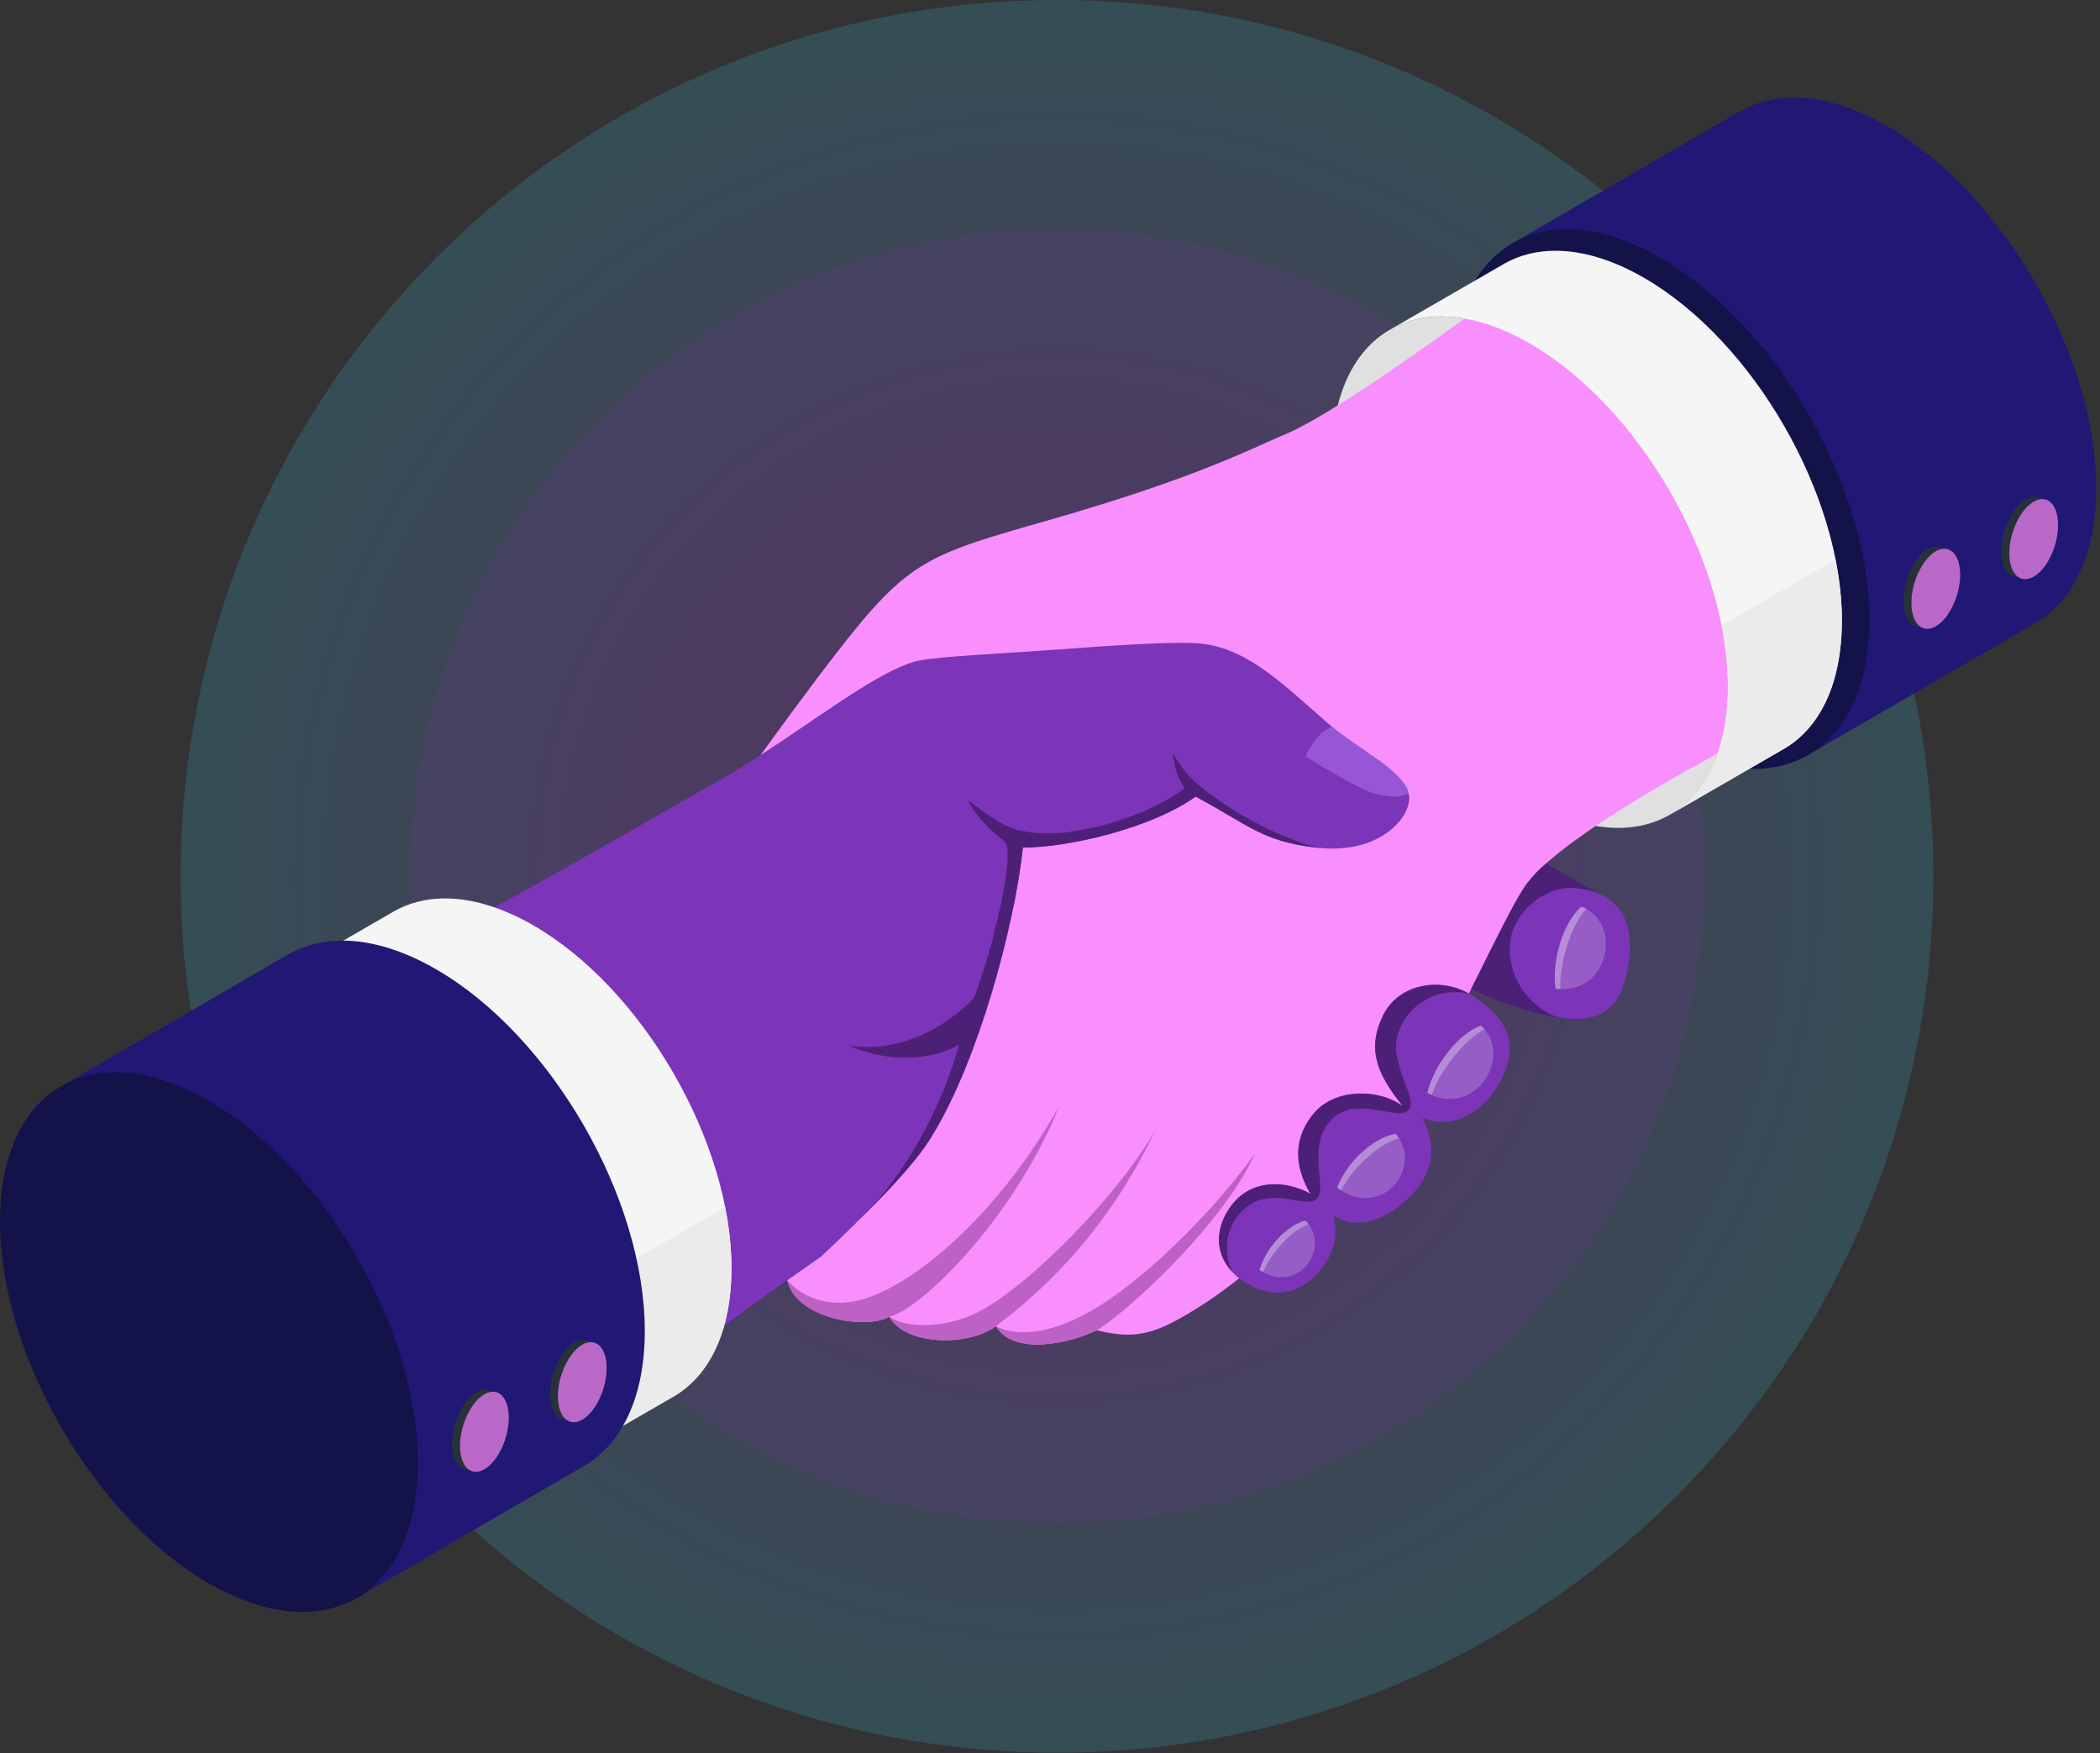 <svg width="436" height="364" viewBox="0 0 436 364" fill="none" xmlns="http://www.w3.org/2000/svg">
<rect x="0" y="0" width="436" height="364" fill="#333333" stroke="none"/>
<g clip-path="url(#clip0_47_4764)">
<path opacity="0.17" d="M219.45 363.9C319.938 363.9 401.4 282.438 401.4 181.95C401.4 81.462 319.938 0 219.45 0C118.962 0 37.5 81.462 37.5 181.95C37.5 282.438 118.962 363.9 219.45 363.9Z" fill="url(#paint0_radial_47_4764)"/>
<path opacity="0.14" d="M219.45 316.29C293.644 316.29 353.79 256.144 353.79 181.95C353.79 107.756 293.644 47.61 219.45 47.61C145.256 47.61 85.11 107.756 85.11 181.95C85.11 256.144 145.256 316.29 219.45 316.29Z" fill="#7C34B8"/>
<path d="M326.81 72.13L314.34 50.33L361.14 23.16C361.14 23.16 361.17 23.14 361.18 23.14L361.23 23.11C369.07 18.63 379.89 19.3 391.83 26.19C415.79 40.02 435.21 73.67 435.21 101.33C435.21 115.19 430.33 124.92 422.45 129.44L375.27 156.83L362.45 134.43C344.09 120.27 329.63 95.06 326.79 72.12L326.81 72.13Z" fill="#201874"/>
<path d="M344.73 53.53C368.69 67.36 388.11 101.01 388.11 128.67C388.11 156.34 368.69 167.55 344.73 153.72C320.77 139.89 301.35 106.24 301.35 78.58C301.35 50.91 320.77 39.7 344.73 53.53Z" fill="#131249"/>
<path d="M395.21 124.72C395.21 129.02 397.47 131.2 400.27 129.59C403.07 127.98 405.33 123.18 405.33 118.88C405.33 114.58 403.07 112.4 400.27 114.01C397.48 115.62 395.21 120.42 395.21 124.72Z" fill="#263238"/>
<path d="M415.53 114.41C415.53 118.71 417.79 120.89 420.59 119.28C423.39 117.67 425.65 112.87 425.65 108.57C425.65 104.27 423.39 102.09 420.59 103.7C417.8 105.31 415.53 110.11 415.53 114.41Z" fill="#263238"/>
<path d="M396.85 125.17C396.85 129.47 399.11 131.65 401.91 130.04C404.7 128.43 406.97 123.63 406.97 119.33C406.97 115.03 404.71 112.85 401.91 114.46C399.12 116.07 396.85 120.87 396.85 125.17Z" fill="#BA68C8"/>
<path d="M417.18 114.86C417.18 119.16 419.44 121.34 422.24 119.73C425.04 118.12 427.3 113.32 427.3 109.02C427.3 104.72 425.04 102.54 422.24 104.15C419.45 105.76 417.18 110.56 417.18 114.86Z" fill="#BA68C8"/>
<path d="M317.63 71.33C340.33 84.44 358.74 116.32 358.74 142.54C358.74 168.76 340.33 179.39 317.63 166.28C294.93 153.17 276.52 121.29 276.52 95.07C276.52 68.85 294.93 58.23 317.63 71.33Z" fill="#E0E0E0"/>
<path d="M77.38 201.53C104.83 188.04 136.37 169.22 148.83 162.3C164 153.88 181.48 139.13 190.71 137.17L212.36 175.98L293.19 197.97L170.57 260.81L163.45 265.8C148.12 276.57 136.2 286.08 120.3 298.82L77.36 201.53H77.38Z" fill="#7C34B8"/>
<path d="M176.27 217.13C189.98 222.89 199.12 216.87 199.12 216.87C199.12 216.87 194.23 236.88 179.61 252.08C175.6 256.25 177.29 256.65 181.84 255.05L226.03 232.4L235.26 190.49L212.38 175.98C212.09 177.91 209.07 181.28 209.07 181.28C207.1 194.32 202.26 207.12 202.26 207.12C202.26 207.12 191.65 219.36 176.28 217.12L176.27 217.13Z" fill="#4D2077"/>
<path d="M358.36 155.53C358.36 155.53 322.98 173.92 316.37 184.36C309.76 194.8 293.69 232.17 285.68 240.18C277.67 248.19 259.44 264.66 250.01 270.69C240.13 277 236.25 278.26 227.65 276.21C222.78 278.66 210.6 281.78 206.77 275.35C200.85 279.71 187.79 279.3 184.66 273.38C179.78 276.16 165.14 273.82 163.47 265.8L170.59 260.81C179.06 252.73 189.77 242.5 193.79 235.4C203.05 220.15 210.6 192.71 212.37 175.98L190.72 137.17C190.17 137.29 189.59 137.45 188.98 137.66C188.7 137.76 188.41 137.86 188.12 137.97C180.52 140.87 169.13 149.52 157.87 156.81C162.21 150.87 167.91 143 173.98 135.18C188.74 116.17 192.69 115.16 217.72 108C248.64 99.16 259.95 93.05 266.9 90.14C278.91 85.11 310.95 61.08 310.95 61.08L358.36 155.53Z" fill="#F88FFD"/>
<path d="M357.67 155.842C372.982 149.327 376.059 122.104 364.542 95.038C353.025 67.971 331.276 51.311 315.964 57.827C300.652 64.342 297.576 91.565 309.093 118.631C320.609 145.698 342.358 162.358 357.67 155.842Z" fill="#F88FFD"/>
<path d="M219.91 229.68C206.77 253.13 187.54 269.11 176.15 270.37C167.65 271.31 163.46 265.8 163.46 265.8C165.14 273.82 179.78 276.17 184.65 273.38C190.99 272 210.32 253.39 219.91 229.68Z" fill="#BD62C4"/>
<path d="M240.03 234.34C232.44 247.93 213.63 267.08 202.92 272.5C196.67 275.66 188.39 275.99 184.66 273.38C187.79 279.29 200.86 279.71 206.78 275.35C222 263.92 232.58 250.06 240.04 234.34H240.03Z" fill="#BD62C4"/>
<path d="M260.54 239.56C251.08 252.59 236.55 266.68 225.84 272.57C215.12 278.46 208.87 276.54 206.77 275.35C210.6 281.78 222.77 278.65 227.65 276.21C231.4 274.42 253.09 255.78 260.55 239.56H260.54Z" fill="#BD62C4"/>
<path d="M118.173 299.922C133.485 293.407 136.561 266.184 125.045 239.117C113.528 212.051 91.779 195.391 76.467 201.906C61.155 208.421 58.079 235.645 69.596 262.711C81.112 289.777 102.861 306.437 118.173 299.922Z" fill="#F0997A"/>
<path d="M259.59 266.9C253.5 263.7 250.95 257.46 255.15 251.01C259.35 244.57 266.99 245.01 272.09 247.86C268.34 241.57 268.79 235.72 272.99 230.92C277.19 226.12 286.03 225.86 291.28 229.66C285.43 222.52 283.94 217.28 287.23 210.68C290.53 204.09 299.57 202.64 305.81 206.78C313.68 212 314.95 217.12 311.96 223.57C308.96 230.01 302.52 234.96 295.32 232.11C298.47 238.11 297.27 243.2 293.82 247.25C290.37 251.3 283.28 256.45 276.83 252.38C278.03 257.01 276.63 260.86 273.63 264.31C270.63 267.76 265.62 270.05 259.59 266.88V266.9Z" fill="#7C34B8"/>
<path d="M327.39 211.59C322.55 211.75 312.41 208.74 305.42 205.38C305.42 205.38 313.05 190.1 314.35 187.81C315.66 185.52 317.41 182.24 320.99 179.29L333.41 186.47L327.39 211.59Z" fill="#4D2077"/>
<path d="M338.23 199.22C336.98 209.63 332.15 212.49 324.24 211.36C320.67 210.85 313.33 205.74 313.45 196.66C313.54 189.95 320.6 183.47 327.66 184.44C334.46 185.38 339.43 189.32 338.24 199.21L338.23 199.22Z" fill="#7C34B8"/>
<path opacity="0.2" d="M296.35 226.92C297.66 221.22 302.65 214.77 307.43 212.94C314.44 219.05 306.29 232.32 296.35 226.92Z" fill="white"/>
<path opacity="0.3" d="M308.25 213.78C308 213.49 307.73 213.2 307.43 212.94C302.65 214.77 297.66 221.23 296.35 226.92C296.66 227.09 296.96 227.23 297.26 227.37C298.98 222.09 304.43 215.48 308.25 213.78Z" fill="white"/>
<path opacity="0.2" d="M322.96 205.27C322.14 199.48 324.48 191.67 328.29 188.25C337.02 191.44 334.18 206.74 322.96 205.27Z" fill="white"/>
<path opacity="0.3" d="M329.36 188.74C329.02 188.56 328.67 188.39 328.29 188.25C324.48 191.67 322.14 199.49 322.96 205.27C323.31 205.32 323.64 205.34 323.97 205.36C323.68 199.81 326.4 191.69 329.35 188.74H329.36Z" fill="white"/>
<path opacity="0.2" d="M277.63 246.57C279.52 241.43 285 236.25 289.78 235.4C295.8 242.48 286.54 253.51 277.63 246.57Z" fill="white"/>
<path opacity="0.3" d="M290.47 236.35C290.26 236.03 290.04 235.71 289.78 235.4C285 236.24 279.52 241.42 277.63 246.57C277.9 246.78 278.18 246.98 278.45 247.16C280.69 242.48 286.63 237.25 290.47 236.35Z" fill="white"/>
<path opacity="0.2" d="M261.5 263.71C262.75 259.23 267.04 254.46 271.03 253.42C276.61 259 269.52 268.98 261.5 263.71Z" fill="white"/>
<path opacity="0.3" d="M271.68 254.18C271.48 253.92 271.27 253.67 271.03 253.42C267.04 254.46 262.75 259.22 261.5 263.71C261.75 263.87 261.99 264.02 262.24 264.15C263.81 260.04 268.49 255.2 271.68 254.18Z" fill="white"/>
<path d="M304.94 206.29C298.75 202.81 290.37 204.4 287.22 210.7C283.92 217.29 285.42 222.54 291.27 229.68C286.02 225.88 277.18 226.14 272.98 230.94C268.78 235.74 268.33 241.58 272.08 247.88C266.98 245.03 259.34 244.58 255.14 251.03C251.94 255.94 252.67 260.73 255.88 264.15C254.4 261.52 253.41 254.89 258.91 250.55C264.43 246.2 271.44 251.27 273.5 248.79C275.55 246.31 271.24 238.12 276.27 232.67C281.3 227.22 289.42 232.57 292.19 230.72C294.96 228.87 288.7 221.58 290.03 215.52C291.36 209.47 297.61 204.75 304.92 206.3L304.94 206.29Z" fill="#4D2077"/>
<path d="M292.41 164.71C291.28 161.47 286.96 159.87 277.14 151.44C267.63 143.28 260.09 135.19 250.2 133.73C245.53 133.04 232.97 133.87 219.91 134.84C208.73 135.67 194.98 136.27 190.72 137.18C195.81 150.49 204.27 163.61 212.37 175.99C221.88 175.99 239.18 171.93 248.24 165.4C259.43 171.39 261.99 174.67 273.24 175.99C287.5 177.67 293.71 168.45 292.41 164.72V164.71Z" fill="#7C34B8"/>
<path d="M271.05 157.06C271.05 157.06 281.58 163.66 285.21 164.71C290.48 166.24 292.42 164.71 292.42 164.71C292.42 164.71 292.79 162.3 285.34 157.19C277.89 152.07 276.55 150.93 276.55 150.93C276.55 150.93 273.73 151.45 271.05 157.07V157.06Z" fill="#9756D6"/>
<path opacity="0.2" d="M271.05 157.06C271.05 157.06 281.58 163.66 285.21 164.71C290.48 166.24 292.42 164.71 292.42 164.71C292.42 164.71 292.79 162.3 285.34 157.19C277.89 152.07 276.55 150.93 276.55 150.93C276.55 150.93 273.73 151.45 271.05 157.07V157.06Z" fill="#9756D6"/>
<path opacity="0.2" d="M272.94 158.22C277.03 155.77 278.93 154.17 279.78 153.31C277.15 151.44 276.54 150.91 276.54 150.91C276.54 150.91 273.72 151.43 271.04 157.05C271.04 157.05 271.79 157.52 272.94 158.22Z" fill="#9756D6"/>
<path d="M273.99 176.04C273.75 176.04 273.49 176.01 273.24 175.98C261.99 174.66 259.42 171.37 248.23 165.39C239.17 171.92 221.87 175.98 212.36 175.98C211.98 179.58 211.32 183.68 210.45 188.04L206.22 194.46C208.61 185.54 209.94 176.58 208.79 175.08C207.65 173.58 203.67 171.45 200.94 166.12C203.82 168.19 206.42 170.42 209.68 171.77C209.89 171.86 210.1 171.94 210.33 172.01C212.97 172.99 217.67 173.33 221.7 172.78C235.24 170.94 243.56 165.39 246 163.68C244.46 161.55 243.82 159.04 243.47 156.35C246.66 161.92 249.96 163.9 252.9 166.03C260.39 171.46 270.13 175.38 273.99 176.03V176.04Z" fill="#4D2077"/>
<path d="M382.4 128.88C382.4 142.01 377.78 151.23 370.31 155.52L346.59 169.22C354.1 164.95 358.74 155.71 358.74 142.54C358.74 116.32 340.34 84.44 317.64 71.33C306.43 64.86 296.26 64.17 288.85 68.3L312.22 54.81C312.22 54.81 312.24 54.79 312.26 54.78L312.31 54.75C315.41 52.98 319 52.06 322.95 52.06C328.47 52.06 334.71 53.86 341.31 57.67C364.01 70.78 382.42 102.65 382.42 128.88H382.4Z" fill="#F5F5F5"/>
<path d="M382.4 128.88C382.4 142.01 377.78 151.23 370.31 155.52L346.59 169.22C354.1 164.95 358.74 155.71 358.74 142.54C358.74 138.41 358.28 134.15 357.43 129.84L381.08 116.18C381.94 120.49 382.4 124.75 382.4 128.88Z" fill="#EBEBEB"/>
<path d="M87.09 205.81C109.79 218.92 128.2 250.8 128.2 277.02C128.2 303.24 109.79 313.86 87.09 300.76C64.39 287.65 45.98 255.77 45.98 229.55C45.98 203.33 64.39 192.71 87.09 205.81Z" fill="#E0E0E0"/>
<path d="M151.86 263.36C151.86 276.49 147.24 285.71 139.77 290L116.05 303.7C123.56 299.43 128.2 290.19 128.2 277.02C128.2 250.8 109.8 218.92 87.1 205.81C75.89 199.34 65.72 198.65 58.31 202.78L81.68 189.29C81.68 189.29 81.7 189.27 81.72 189.26L81.77 189.23C84.87 187.46 88.46 186.54 92.41 186.54C97.93 186.54 104.17 188.34 110.77 192.15C133.47 205.26 151.88 237.13 151.88 263.36H151.86Z" fill="#F5F5F5"/>
<path d="M151.86 263.36C151.86 276.49 147.24 285.71 139.77 290L116.05 303.7C123.56 299.43 128.2 290.19 128.2 277.02C128.2 272.89 127.74 268.63 126.89 264.32L150.54 250.66C151.4 254.97 151.86 259.23 151.86 263.36Z" fill="#EBEBEB"/>
<path d="M25.47 247.16L13 225.36L59.8 198.19C59.8 198.19 59.83 198.17 59.84 198.17L59.89 198.14C67.74 193.66 78.55 194.33 90.49 201.22C114.45 215.05 133.87 248.7 133.87 276.36C133.87 290.22 128.99 299.95 121.11 304.47L73.93 331.86L61.11 309.46C42.75 295.3 28.29 270.09 25.45 247.15L25.47 247.16Z" fill="#201874"/>
<path d="M43.38 228.57C67.34 242.4 86.76 276.05 86.76 303.71C86.76 331.38 67.34 342.59 43.38 328.76C19.42 314.92 0 281.28 0 253.61C0 225.94 19.42 214.73 43.38 228.56V228.57Z" fill="#131249"/>
<path d="M93.86 299.75C93.86 304.05 96.12 306.23 98.92 304.62C101.71 303.01 103.98 298.21 103.98 293.91C103.98 289.61 101.72 287.43 98.92 289.04C96.13 290.65 93.86 295.45 93.86 299.75Z" fill="#263238"/>
<path d="M114.19 289.45C114.19 293.75 116.45 295.93 119.25 294.32C122.05 292.71 124.31 287.91 124.31 283.61C124.31 279.31 122.05 277.13 119.25 278.74C116.46 280.35 114.19 285.15 114.19 289.45Z" fill="#263238"/>
<path d="M95.51 300.2C95.51 304.5 97.77 306.68 100.57 305.07C103.36 303.46 105.63 298.66 105.63 294.36C105.63 290.06 103.37 287.88 100.57 289.49C97.78 291.1 95.51 295.9 95.51 300.2Z" fill="#BA68C8"/>
<path d="M115.83 289.9C115.83 294.2 118.09 296.38 120.89 294.77C123.68 293.16 125.95 288.36 125.95 284.06C125.95 279.76 123.69 277.58 120.89 279.19C118.1 280.8 115.83 285.6 115.83 289.9Z" fill="#BA68C8"/>
</g>
<defs>
<radialGradient id="paint0_radial_47_4764" cx="0" cy="0" r="1" gradientUnits="userSpaceOnUse" gradientTransform="translate(219.45 181.95) rotate(79.335) scale(319.062)">
<stop stop-color="#D921F3"/>
<stop offset="0.72" stop-color="#18FFFF"/>
<stop offset="1" stop-color="#D921F3" stop-opacity="0"/>
</radialGradient>
<clipPath id="clip0_47_4764">
<rect width="435.22" height="363.89" fill="white"/>
</clipPath>
</defs>
</svg>
